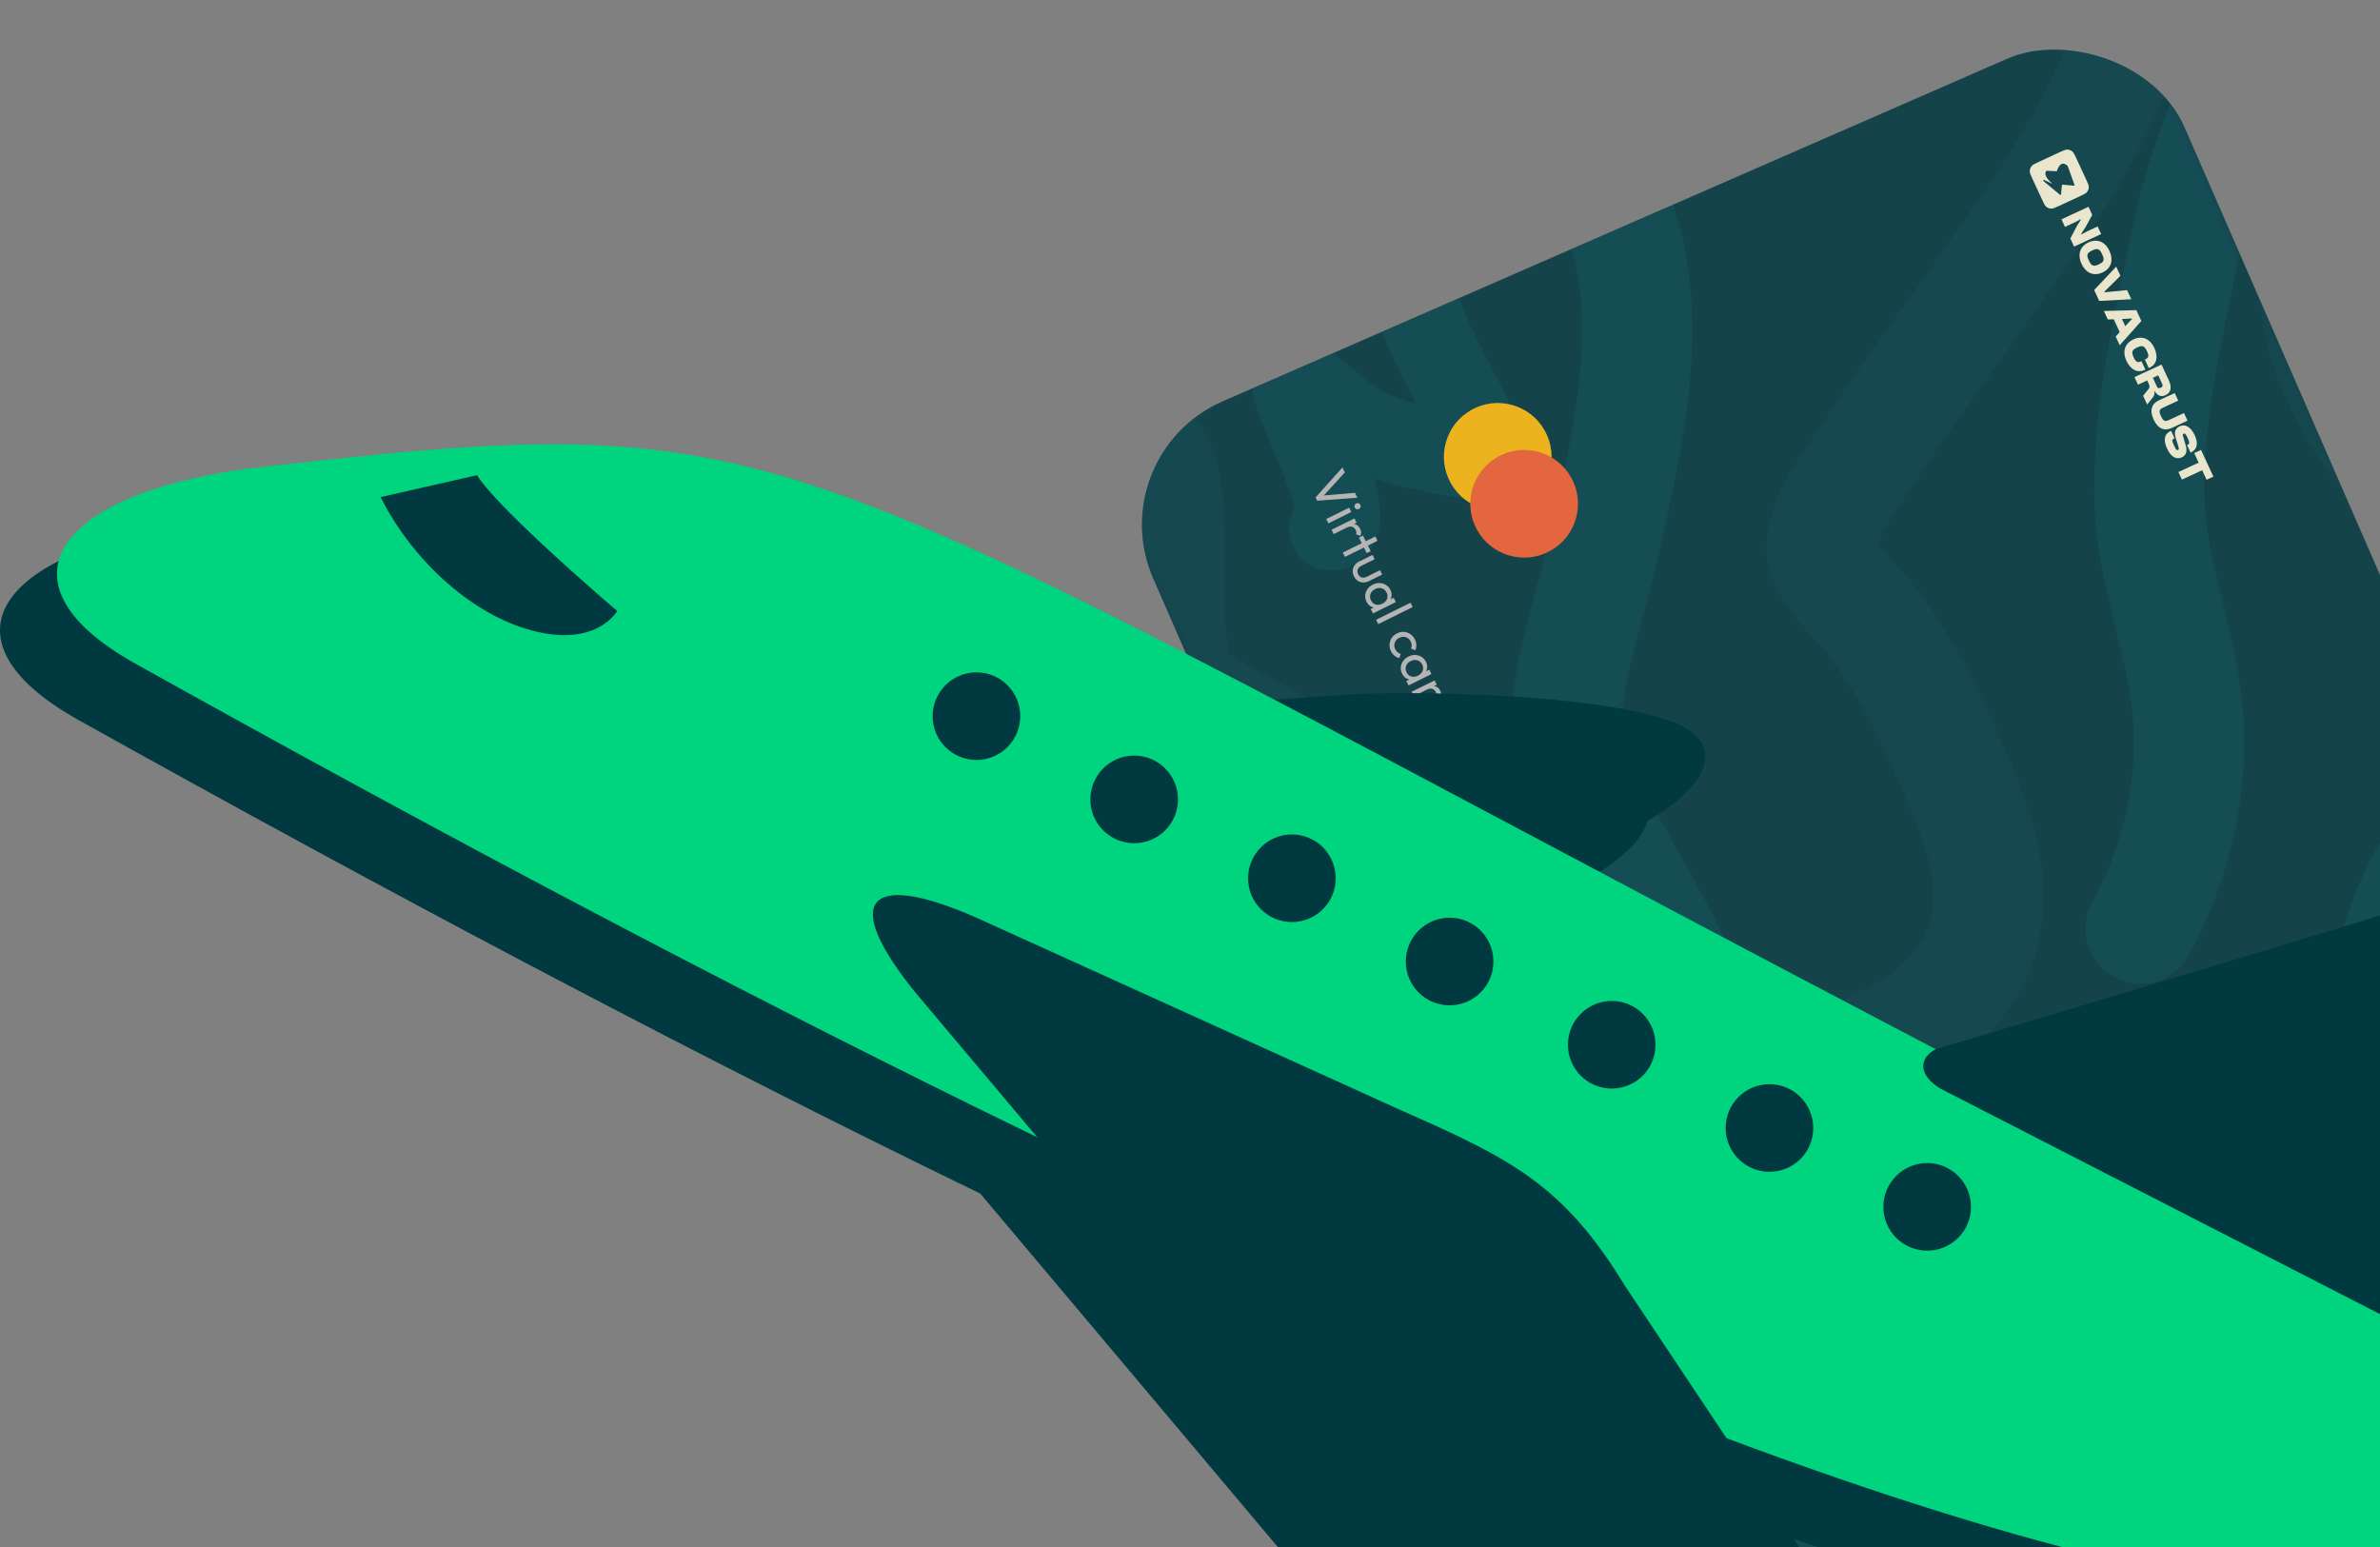 <svg width="300" height="195" viewBox="0 0 300 195" fill="none" xmlns="http://www.w3.org/2000/svg">
<rect x="0" y="0" width="300" height="195" fill="#808080" stroke="none"/>
<g opacity="0.85">
<g clip-path="url(#clip0_849_10662)">
<rect width="221.147" height="141.964" rx="16.968" transform="matrix(-0.4 -0.916 -0.916 0.4 357.071 203.158)" fill="#013941"/>
<g opacity="0.6">
<mask id="mask0_849_10662" style="mask-type:alpha" maskUnits="userSpaceOnUse" x="131" y="-17" width="234" height="295">
<rect width="261.213" height="141.964" rx="3.407" transform="matrix(-0.4 -0.916 -0.916 0.4 365.092 221.516)" fill="#013941"/>
</mask>
<g mask="url(#mask0_849_10662)">
<g opacity="0.56">
<path d="M271.724 223.411C283.907 218.089 367.799 206.277 379.886 200.735C383.478 199.087 384.712 196.928 382.948 190.195C381.415 184.348 378.038 177.988 378.453 172.463C378.946 165.889 383.183 162.427 386.539 159.405C388.773 157.394 392.129 156.401 393.478 153.064C396.148 146.457 398.129 139.119 401.072 132.795C403.699 127.152 399.717 126.892 404.675 125.484" stroke="#014852" stroke-width="13.883" stroke-linecap="round"/>
<path d="M311.202 199.21C319.621 195.532 327.186 188.652 333.041 181.467C335.717 178.183 339.047 173.624 338.566 168.811C338.196 165.115 336.202 161.209 334.542 157.919C332.492 153.857 329.379 150.69 326.443 147.332C323.955 144.486 320.787 141.185 320.562 137.142C320.133 129.392 325.113 121.147 328.213 114.769C333.345 104.212 339.32 94.203 344.58 83.729C347.018 78.873 349.931 73.67 350.752 68.057C351.404 63.598 350.076 59.332 348.266 55.19C343.323 43.875 334.301 34.908 330.268 23.214C329.15 19.974 328.875 17.084 328.932 13.752C328.997 9.919 327.849 6.573 326.552 2.944C323.957 -4.324 321.716 -11.299 321.161 -18.982C320.667 -25.814 321.587 -31.954 323.137 -38.398" stroke="#014852" stroke-width="13.883" stroke-linecap="round"/>
<path d="M296.152 148.409C290.969 143.57 297.615 129.881 299.571 125.502C303.611 116.458 308.803 108.02 313.132 99.126C315.919 93.402 318.976 87.055 317.694 80.51C316.756 75.727 313.818 72.358 310.593 68.896C306.397 64.393 302.173 59.904 298.714 54.782C295.587 50.152 292.799 44.793 292.037 39.177C290.774 29.861 327.036 -15.259 330.083 -23.753" stroke="#014852" stroke-width="13.883" stroke-linecap="round"/>
<path d="M269.811 117.07C274.567 108.219 276.662 98.895 275.677 88.946C274.839 80.484 271.293 72.258 270.972 63.765C270.544 52.473 273.327 41.353 275.545 30.361C278.435 16.034 285.272 3.117 293.765 -8.661C298.107 -14.682 302.881 -20.379 307.569 -26.129C308.551 -27.333 310.591 -29.008 310.716 -30.633" stroke="#025966" stroke-width="13.883" stroke-linecap="round"/>
<path d="M287.818 193.337C290.219 189.659 291.372 185.835 291.081 181.812C290.835 178.39 289.305 175.111 289.302 171.667C289.299 167.089 290.808 162.524 292.048 158.021C293.664 152.152 297.119 146.786 301.335 141.853C303.491 139.331 305.845 136.934 308.159 134.516C308.644 134.01 309.636 133.294 309.724 132.631" stroke="#025966" stroke-width="13.883" stroke-linecap="round"/>
<path d="M300.515 176.093C305.271 167.242 307.367 157.918 306.382 147.969C305.544 139.507 301.998 131.281 301.676 122.787C301.249 111.496 318.048 94.295 320.266 83.303C323.156 68.976 296.701 33.191 305.195 21.412C309.536 15.391 309.136 -29.026 313.824 -34.776C314.806 -35.98 292.687 -136.213 316.898 -59.296" stroke="#025966" stroke-width="13.883" stroke-linecap="round"/>
<path d="M236.501 131.693C242.142 129.229 247.519 125.333 249.711 118.819C251.953 112.157 249.81 105.324 247.009 98.752C243.865 91.372 240.461 84.041 235.541 77.739C233.727 75.415 229.093 71.744 229.62 68.325C230.251 64.228 233.494 60.182 235.522 57.113C240.144 50.114 245.086 43.394 249.901 36.565C259.326 23.193 269.089 9.703 271.34 -8.132C272.853 -20.114 268.666 -33.545 266.323 -45.556" stroke="#014852" stroke-width="13.883" stroke-linecap="round"/>
<path d="M231.771 138.309C232.718 138.991 227.056 140.733 226.85 140.795C218.364 143.373 207.639 144.048 198.454 139.431C186.294 133.318 185.6 116.825 177.324 106.882C170.145 98.257 159.581 92.975 150.695 88.149C144.196 84.62 150.656 61.576 144.69 56.433C141.428 53.621 126.276 46.533 132.859 61.602C130.145 52.472 120.828 33.591 116.827 24.907" stroke="#014852" stroke-width="13.883" stroke-linecap="round"/>
<path fill-rule="evenodd" clip-rule="evenodd" d="M202.448 246.284C201.963 245.424 201.117 243.819 200.868 242.005C200.135 236.653 203.853 232.907 205.601 231.32C207.608 229.496 210.187 227.78 212.211 226.432C212.351 226.338 212.489 226.246 212.624 226.156C214.439 224.946 215.792 224.016 216.746 223.237C215.446 219.931 213.985 216.175 212.847 212.383C211.421 207.631 210.319 202.272 210.678 196.826C210.913 193.246 212.005 190.088 213.128 187.474C213.691 186.163 214.302 184.902 214.857 183.77C214.951 183.577 215.044 183.389 215.134 183.204C215.598 182.262 216.013 181.416 216.405 180.562C218.246 176.55 218.625 174.28 217.528 171.714C214.935 165.645 208.466 159.854 201.362 155.729L201.361 155.729C201.359 155.727 201.339 155.716 201.303 155.695C201.264 155.673 201.209 155.642 201.14 155.603C201.003 155.525 200.813 155.417 200.588 155.294C200.143 155.048 199.604 154.758 199.1 154.505C196.236 154.226 193.734 152.17 193.025 149.215C192.735 148.009 192.478 145.307 194.547 142.919C196.379 140.806 198.71 140.539 199.476 140.489C200.999 140.392 202.273 140.815 202.584 140.918C202.595 140.922 202.606 140.925 202.615 140.928C203.582 141.246 204.592 141.731 205.257 142.062C206.732 142.799 208.209 143.652 208.332 143.724C216.502 148.467 225.983 156.171 230.294 166.259C233.769 174.39 231.318 181.348 229.024 186.35C228.547 187.389 228.036 188.428 227.573 189.37C227.487 189.544 227.403 189.715 227.322 189.882C226.775 190.996 226.298 191.988 225.883 192.954C225.049 194.896 224.618 196.398 224.53 197.738C224.327 200.828 224.939 204.377 226.144 208.393C227.159 211.776 228.465 215.099 229.815 218.534C230.078 219.203 230.342 219.875 230.606 220.553C232.843 226.295 229.008 230.722 227.29 232.416C225.263 234.414 222.515 236.247 220.436 237.633L220.327 237.706C218.319 239.045 216.751 240.093 215.588 241.037C215.639 241.104 215.691 241.173 215.744 241.242C216.89 242.744 218.396 244.347 219.893 245.516C220.398 245.911 220.819 246.192 221.157 246.393C221.208 246.319 221.258 246.246 221.309 246.173L233.301 253.071C232.68 254.393 231.89 255.66 230.891 256.778C227.828 261.396 225.26 265.836 223.092 270.789C221.554 274.301 217.461 275.902 213.949 274.365C210.438 272.828 208.837 268.734 210.374 265.223C211.45 262.763 212.602 260.432 213.822 258.181C212.897 257.616 212.066 257.019 211.344 256.455C208.726 254.409 206.412 251.897 204.708 249.665C203.849 248.539 203.067 247.383 202.448 246.284ZM214.211 242.364C214.206 242.364 214.23 242.323 214.301 242.237C214.252 242.32 214.217 242.363 214.211 242.364ZM217.947 222.081C217.952 222.08 217.925 222.121 217.849 222.209C217.903 222.126 217.941 222.082 217.947 222.081Z" fill="#014852"/>
<path d="M287.306 135.941C287.97 135.277 288.191 140.986 288.199 141.193C288.507 149.738 287.037 159.766 282.036 166.799C275.413 176.111 263.407 171.813 254.735 176.42C247.212 180.416 241.479 188.514 236.382 195.211C232.654 200.109 217.234 187.297 212.44 191.224C209.82 193.371 202.969 213.199 215.024 211.676C207.953 211.431 201.403 211.552 194.416 212.618" stroke="#025966" stroke-width="13.883" stroke-linecap="round"/>
<path d="M218.568 -31.31C218.684 -32.552 213.495 -29.491 213.308 -29.379C205.557 -24.766 197.752 -16.999 195.076 -6.455C191.533 7.506 203.783 20.4 205.831 34.233C207.609 46.234 204.509 58.341 202.197 68.811C200.505 76.469 197.42 84.276 197.336 92.732C197.29 97.355 200.428 101.926 202.73 105.883C207.928 114.817 212.438 123.297 216.42 132.891" stroke="#025966" stroke-width="13.883" stroke-linecap="round"/>
<path d="M155.497 119.101C155.092 118.467 155.829 118.641 155.856 118.648C156.969 118.93 159.122 120.892 162.466 125.802C166.893 132.304 171.806 142.714 176.489 150.735C180.551 157.692 184.388 163.323 187.727 168.297C190.169 171.935 192.586 175.258 195.377 179.782C196.902 182.255 198.581 185.604 200.011 188.384C203.241 194.664 206.284 200.503 209.667 206.793" stroke="#025966" stroke-width="13.883" stroke-linecap="round"/>
<path d="M276.344 150.156C276.51 149.318 272.278 151.678 272.125 151.764C265.802 155.316 259.248 160.982 256.53 168.199C252.93 177.757 261.716 185.655 262.487 194.793C263.155 202.72 260.013 211.009 257.582 218.156C255.804 223.383 252.93 228.794 252.359 234.46C252.046 237.557 254.221 240.429 255.781 242.94C259.302 248.609 262.312 254.016 264.846 260.2" stroke="#014852" stroke-width="13.883" stroke-linecap="round"/>
<path d="M213.776 179.401C213.084 178.899 213.454 183.73 213.468 183.905C214.046 191.135 216.445 199.459 221.861 204.95C229.031 212.222 239.883 207.553 248.504 210.68C255.982 213.393 262.193 219.719 267.664 224.92C271.666 228.723 275.376 233.599 280.281 236.491C282.963 238.072 286.482 237.3 289.415 236.936C296.038 236.114 302.208 235.644 308.885 235.934" stroke="#025966" stroke-width="13.883" stroke-linecap="round"/>
<path d="M167.752 66.62C172.113 66.099 160.251 45.966 163.728 48.01C166.686 49.749 168.946 52.574 172.032 54.104C176.134 56.137 180.895 56.809 185.481 57.695C191.458 58.849 173.465 36.117 179.757 34.526" stroke="#025966" stroke-width="10.551" stroke-linecap="round"/>
</g>
</g>
</g>
<path fill-rule="evenodd" clip-rule="evenodd" d="M260.603 18.855C260.359 18.846 260.1 18.965 259.583 19.205L256.996 20.402C256.478 20.642 256.219 20.761 256.068 20.953C255.936 21.122 255.86 21.329 255.851 21.544C255.842 21.788 255.962 22.047 256.201 22.564L257.399 25.151C257.638 25.669 257.758 25.927 257.95 26.078C258.119 26.211 258.326 26.287 258.541 26.296C258.785 26.305 259.043 26.185 259.561 25.945L262.148 24.748C262.665 24.509 262.924 24.389 263.075 24.197C263.208 24.028 263.284 23.821 263.292 23.606C263.301 23.362 263.182 23.103 262.942 22.586L261.745 19.999C261.505 19.482 261.386 19.223 261.194 19.072C261.025 18.939 260.818 18.863 260.603 18.855ZM259.898 23.356C259.902 23.309 259.944 23.275 259.99 23.279L261.412 23.404C261.495 23.412 261.537 23.308 261.473 23.254L260.642 20.946C260.639 20.943 260.632 20.937 260.623 20.927C260.489 20.789 259.774 20.05 259.259 21.586L257.964 21.522C257.478 22.022 258.347 22.842 258.606 23.086C258.654 23.132 258.681 23.157 258.674 23.157L257.645 22.674C257.562 22.666 257.52 22.77 257.584 22.824L259.659 24.549C259.712 24.593 259.792 24.56 259.798 24.492L259.898 23.356Z" fill="#FCF8DA"/>
<path d="M260.288 28.6L259.845 27.643L263.258 26.064L263.729 27.081L262.888 28.62L262.335 29.482L262.365 29.548L263.088 29.158L264.407 28.547L264.85 29.504L261.437 31.083L260.966 30.065L261.814 28.45L262.286 27.706L262.255 27.64L261.622 27.982L260.288 28.6Z" fill="#FCF8DA"/>
<path d="M262.379 33.251C261.83 32.065 262.198 31.043 263.262 30.55C264.327 30.057 265.344 30.439 265.893 31.625C266.456 32.841 266.084 33.854 265.019 34.347C263.955 34.839 262.942 34.468 262.379 33.251ZM263.296 32.827C263.616 33.519 263.871 33.642 264.548 33.329C265.226 33.015 265.297 32.741 264.976 32.049C264.656 31.357 264.411 31.254 263.733 31.568C263.056 31.881 262.975 32.135 263.296 32.827Z" fill="#FCF8DA"/>
<path d="M264.606 37.931L263.97 36.557L266.749 33.609L267.284 34.764L265.247 36.776L265.277 36.842L268.12 36.571L268.652 37.721L264.606 37.931Z" fill="#FCF8DA"/>
<path d="M265.69 40.273L265.193 39.199L269.286 39.09L269.92 40.46L267.19 43.515L266.681 42.415L267.193 41.864L266.444 40.245L265.69 40.273ZM268.043 40.185L267.472 40.208L267.891 41.114L268.278 40.694L268.75 40.204L268.719 40.138L268.043 40.185Z" fill="#FCF8DA"/>
<path d="M268.035 45.473C267.486 44.287 267.856 43.269 268.92 42.777C269.985 42.284 271 42.661 271.549 43.847C272.079 44.992 271.852 45.931 270.94 46.353L270.854 46.393L270.359 45.324L270.446 45.284C270.833 45.105 270.901 44.851 270.639 44.286C270.319 43.594 270.069 43.481 269.391 43.795C268.714 44.108 268.638 44.372 268.958 45.064C269.22 45.629 269.457 45.741 269.845 45.562L269.931 45.522L270.426 46.591L270.339 46.631C269.427 47.053 268.565 46.618 268.035 45.473Z" fill="#FCF8DA"/>
<path d="M269.493 48.491L269.05 47.534L272.463 45.955L273.383 47.945C273.8 48.845 273.642 49.493 272.975 49.802C272.435 50.052 271.99 49.931 271.607 49.317L271.556 49.34C271.627 49.734 271.51 49.924 271.309 50.171L270.649 50.989L270.138 49.885L270.785 49.091C270.983 48.851 271.007 48.717 270.835 48.345L270.654 47.953L269.493 48.491ZM272.045 47.31L271.367 47.623L271.841 48.646C271.97 48.926 272.068 49.004 272.358 48.87C272.628 48.745 272.648 48.613 272.518 48.333L272.045 47.31Z" fill="#FCF8DA"/>
<path d="M271.465 52.886C270.914 51.695 271.235 50.879 272.142 50.459L274.123 49.543L274.566 50.499L272.661 51.381C272.177 51.605 272.093 51.811 272.392 52.457C272.691 53.103 272.902 53.172 273.386 52.949L275.291 52.067L275.734 53.024L273.753 53.941C272.846 54.36 272.016 54.077 271.465 52.886Z" fill="#FCF8DA"/>
<path d="M273.169 56.567C272.686 55.524 272.763 54.716 273.629 54.315L273.66 54.301L274.102 55.258L273.996 55.307C273.766 55.413 273.743 55.523 274.04 56.164C274.308 56.745 274.382 56.784 274.535 56.714C274.657 56.657 274.678 56.567 274.584 56.271L274.232 55.136C274.024 54.46 274.217 53.981 274.767 53.727C275.312 53.475 276.078 53.633 276.648 54.865C277.149 55.949 276.916 56.687 276.152 57.041L276.121 57.055L275.679 56.098L275.755 56.063C275.999 55.95 276.032 55.805 275.735 55.164C275.509 54.675 275.393 54.599 275.245 54.667C275.138 54.717 275.116 54.801 275.175 54.996L275.512 56.138C275.776 57.029 275.452 57.451 275.013 57.654C274.428 57.925 273.701 57.718 273.169 56.567Z" fill="#FCF8DA"/>
<path d="M275.03 60.456L274.587 59.499L277.139 58.318L276.581 57.112L277.441 56.713L278.998 60.078L278.137 60.476L277.582 59.275L275.03 60.456Z" fill="#FCF8DA"/>
<circle cx="188.792" cy="57.585" r="6.787" transform="rotate(60.635 188.792 57.585)" fill="#FFBC0E"/>
<circle cx="192.12" cy="63.5" r="6.787" transform="rotate(60.635 192.12 63.5)" fill="#F56132"/>
<path d="M165.828 62.705L169.214 58.925L169.52 59.546L166.638 62.705L166.527 62.48L170.793 62.119L171.097 62.734L166.032 63.118L165.828 62.705ZM167.171 65.421L170.061 63.992L170.332 64.539L167.442 65.968L167.171 65.421ZM170.774 63.98C170.724 63.878 170.715 63.779 170.748 63.682C170.785 63.583 170.854 63.509 170.956 63.459C171.053 63.41 171.15 63.403 171.247 63.435C171.348 63.466 171.424 63.532 171.474 63.634C171.524 63.735 171.531 63.835 171.494 63.934C171.461 64.031 171.396 64.104 171.298 64.152C171.197 64.202 171.096 64.212 170.995 64.181C170.898 64.148 170.824 64.081 170.774 63.98ZM167.841 66.775L170.731 65.346L171.001 65.894L168.111 67.323L167.841 66.775ZM169.76 66.507L169.749 66.256C170.118 66.073 170.454 66.013 170.758 66.075C171.061 66.137 171.292 66.328 171.45 66.649C171.522 66.795 171.561 66.939 171.567 67.083C171.576 67.225 171.547 67.376 171.48 67.535L170.931 67.36C170.966 67.267 170.979 67.177 170.972 67.09C170.964 67.003 170.936 66.91 170.888 66.813C170.788 66.61 170.641 66.476 170.447 66.41C170.253 66.345 170.024 66.377 169.76 66.507ZM169.262 69.649L173.362 67.622L173.633 68.169L169.533 70.197L169.262 69.649ZM171.301 67.755L171.8 67.509L172.775 69.48L172.276 69.727L171.301 67.755ZM170.664 72.637C170.547 72.402 170.495 72.163 170.506 71.92C170.523 71.68 170.601 71.459 170.74 71.26C170.878 71.06 171.073 70.898 171.324 70.773L173.004 69.943L173.274 70.491L171.62 71.309C171.461 71.387 171.337 71.482 171.245 71.593C171.159 71.706 171.112 71.83 171.104 71.965C171.095 72.101 171.126 72.24 171.196 72.382C171.302 72.597 171.452 72.732 171.646 72.787C171.844 72.841 172.063 72.808 172.302 72.69L173.957 71.872L174.228 72.419L172.549 73.25C172.297 73.374 172.05 73.431 171.808 73.419C171.565 73.408 171.342 73.336 171.141 73.204C170.945 73.074 170.786 72.885 170.664 72.637ZM172.248 75.841C172.118 75.578 172.064 75.306 172.088 75.027C172.115 74.746 172.211 74.486 172.376 74.248C172.543 74.014 172.769 73.827 173.053 73.687C173.337 73.546 173.622 73.481 173.91 73.49C174.199 73.504 174.463 73.583 174.701 73.727C174.941 73.876 175.127 74.084 175.259 74.352C175.368 74.571 175.417 74.789 175.408 75.005C175.405 75.224 175.349 75.426 175.239 75.612C175.133 75.795 174.977 75.945 174.772 76.062L173.902 76.492C173.689 76.582 173.476 76.615 173.261 76.589C173.049 76.568 172.853 76.493 172.674 76.365C172.5 76.239 172.358 76.064 172.248 75.841ZM172.81 75.677C172.945 75.948 173.144 76.122 173.409 76.198C173.678 76.272 173.956 76.238 174.244 76.096C174.443 75.998 174.596 75.874 174.704 75.725C174.818 75.577 174.881 75.415 174.894 75.237C174.911 75.057 174.875 74.876 174.784 74.693C174.694 74.51 174.571 74.369 174.416 74.269C174.263 74.174 174.091 74.122 173.901 74.115C173.717 74.111 173.529 74.155 173.339 74.249C173.144 74.346 172.991 74.469 172.879 74.621C172.773 74.774 172.712 74.943 172.697 75.127C172.682 75.311 172.72 75.494 172.81 75.677ZM172.784 76.772L173.563 76.387L174.32 76.142L174.968 75.692L175.674 75.343L175.948 75.897L173.058 77.326L172.784 76.772ZM173.452 78.123L177.796 75.975L178.067 76.523L173.723 78.671L173.452 78.123ZM175.337 82.088C175.196 81.804 175.136 81.513 175.155 81.216C175.177 80.922 175.268 80.653 175.429 80.407C175.596 80.162 175.82 79.971 176.099 79.833C176.383 79.692 176.671 79.631 176.962 79.648C177.256 79.67 177.523 79.762 177.765 79.925C178.014 80.09 178.208 80.315 178.348 80.599C178.459 80.822 178.518 81.05 178.527 81.282C178.541 81.513 178.502 81.737 178.412 81.953L177.867 81.768C177.928 81.627 177.953 81.478 177.941 81.322C177.936 81.168 177.895 81.014 177.819 80.86C177.729 80.678 177.606 80.537 177.451 80.437C177.299 80.335 177.131 80.279 176.944 80.271C176.758 80.262 176.57 80.304 176.379 80.399C176.189 80.493 176.04 80.617 175.934 80.77C175.829 80.923 175.768 81.092 175.753 81.276C175.738 81.46 175.776 81.644 175.866 81.826C175.942 81.98 176.038 82.107 176.153 82.207C176.274 82.308 176.41 82.38 176.562 82.421L176.374 82.96C176.154 82.903 175.953 82.798 175.771 82.645C175.592 82.497 175.447 82.311 175.337 82.088ZM176.734 84.914C176.604 84.65 176.55 84.379 176.574 84.1C176.601 83.818 176.698 83.559 176.863 83.321C177.03 83.087 177.255 82.9 177.539 82.759C177.823 82.619 178.108 82.553 178.396 82.563C178.685 82.576 178.949 82.655 179.187 82.8C179.427 82.949 179.613 83.157 179.746 83.424C179.854 83.644 179.904 83.861 179.895 84.078C179.892 84.296 179.835 84.498 179.725 84.684C179.619 84.868 179.463 85.018 179.259 85.134L178.389 85.564C178.176 85.655 177.962 85.687 177.748 85.662C177.535 85.641 177.339 85.566 177.16 85.438C176.986 85.311 176.844 85.137 176.734 84.914ZM177.296 84.749C177.431 85.021 177.63 85.195 177.895 85.271C178.164 85.345 178.442 85.311 178.73 85.168C178.929 85.07 179.082 84.946 179.19 84.797C179.304 84.65 179.368 84.487 179.381 84.309C179.398 84.129 179.361 83.948 179.271 83.765C179.18 83.583 179.058 83.442 178.902 83.342C178.749 83.246 178.577 83.195 178.387 83.188C178.203 83.183 178.015 83.228 177.825 83.322C177.63 83.418 177.477 83.542 177.365 83.693C177.259 83.847 177.198 84.015 177.183 84.199C177.168 84.383 177.206 84.567 177.296 84.749ZM177.27 85.845L178.049 85.46L178.806 85.214L179.454 84.765L180.16 84.416L180.434 84.969L177.544 86.398L177.27 85.845ZM177.938 87.196L180.828 85.767L181.099 86.314L178.209 87.743L177.938 87.196ZM179.858 86.928L179.847 86.676C180.216 86.493 180.552 86.433 180.855 86.495C181.159 86.557 181.389 86.749 181.548 87.069C181.62 87.215 181.659 87.36 181.664 87.504C181.674 87.645 181.645 87.796 181.577 87.955L181.029 87.78C181.063 87.687 181.077 87.597 181.069 87.51C181.062 87.423 181.034 87.331 180.986 87.233C180.885 87.031 180.738 86.896 180.544 86.831C180.35 86.765 180.121 86.798 179.858 86.928ZM179.643 90.796C179.51 90.528 179.457 90.256 179.482 89.981C179.512 89.704 179.609 89.447 179.774 89.209C179.941 88.975 180.166 88.787 180.45 88.647C180.734 88.507 181.02 88.441 181.307 88.451C181.597 88.464 181.86 88.543 182.098 88.688C182.337 88.832 182.522 89.039 182.654 89.306C182.76 89.521 182.81 89.739 182.803 89.96C182.8 90.178 182.743 90.38 182.633 90.566C182.529 90.754 182.375 90.906 182.17 91.022L181.3 91.452C181.087 91.543 180.873 91.575 180.659 91.55C180.445 91.524 180.248 91.448 180.068 91.319C179.893 91.189 179.751 91.014 179.643 90.796ZM180.205 90.631C180.295 90.814 180.416 90.951 180.567 91.042C180.721 91.138 180.889 91.189 181.073 91.193C181.262 91.196 181.451 91.15 181.642 91.056C181.84 90.958 181.993 90.832 182.099 90.679C182.207 90.53 182.269 90.365 182.286 90.185C182.305 90.009 182.269 89.83 182.179 89.647C182.089 89.465 181.967 89.326 181.814 89.23C181.66 89.134 181.489 89.083 181.298 89.076C181.114 89.071 180.927 89.115 180.736 89.21C180.542 89.306 180.388 89.43 180.276 89.581C180.17 89.734 180.109 89.901 180.092 90.081C180.077 90.265 180.115 90.448 180.205 90.631ZM180.456 92.286L180.182 91.733L180.961 91.348L181.717 91.102L182.366 90.653L184.526 89.585L184.799 90.138L180.456 92.286Z" fill="#BDBDBD"/>
</g>
</g>
<path d="M171.681 123.881C171.681 123.881 185.487 117.254 197.084 112.284C208.129 107.314 211.443 100.687 203.159 97.925C195.428 95.164 177.203 94.059 162.844 94.612C156.77 95.164 137.441 96.269 137.441 96.269C123.082 96.821 121.977 101.791 135.232 106.209L171.681 123.881Z" fill="#013941"/>
<path d="M307.536 175.794C307.536 175.794 321.894 181.316 322.999 187.943C324.656 193.466 329.626 269.125 9.869 90.746C-8.907 80.253 0.481 68.656 26.437 65.894C104.857 57.058 85.528 63.133 307.536 175.794Z" fill="#013941"/>
<path d="M236.847 139.345C236.847 139.345 307.536 118.359 330.73 110.627C345.641 105.657 352.821 122.225 352.821 122.225C352.821 122.225 325.208 189.6 322.447 187.943L237.399 144.315C234.638 142.658 234.638 140.449 236.847 139.345Z" fill="#013941"/>
<path d="M169.472 147.076C183.278 153.151 189.905 156.464 197.637 169.166L255.071 255.318C262.803 268.02 257.28 274.095 242.922 269.677C228.563 264.707 208.682 252.005 199.293 240.407L108.171 132.165C98.783 120.568 102.096 116.702 115.903 122.777L169.472 147.076Z" fill="#013941"/>
<path d="M52.945 66.999C55.707 71.417 70.618 84.119 70.618 84.119C70.618 84.119 67.856 89.089 59.02 86.328C51.841 84.119 44.661 77.492 40.796 69.76L52.945 66.999Z" fill="#013941"/>
<path d="M235.742 164.748C232.692 164.748 230.22 162.276 230.22 159.226C230.22 156.176 232.692 153.703 235.742 153.703C238.792 153.703 241.265 156.176 241.265 159.226C241.265 162.276 238.792 164.748 235.742 164.748Z" fill="#013941"/>
<path d="M215.861 154.808C212.811 154.808 210.338 152.335 210.338 149.285C210.338 146.235 212.811 143.763 215.861 143.763C218.911 143.763 221.384 146.235 221.384 149.285C221.384 152.335 218.911 154.808 215.861 154.808Z" fill="#013941"/>
<path d="M195.98 144.315C192.93 144.315 190.457 141.842 190.457 138.792C190.457 135.742 192.93 133.27 195.98 133.27C199.03 133.27 201.502 135.742 201.502 138.792C201.502 141.842 199.03 144.315 195.98 144.315Z" fill="#013941"/>
<path d="M175.546 133.822C172.496 133.822 170.024 131.349 170.024 128.299C170.024 125.249 172.496 122.777 175.546 122.777C178.596 122.777 181.069 125.249 181.069 128.299C181.069 131.349 178.596 133.822 175.546 133.822Z" fill="#013941"/>
<path d="M155.665 123.329C152.615 123.329 150.142 120.857 150.142 117.807C150.142 114.757 152.615 112.284 155.665 112.284C158.715 112.284 161.188 114.757 161.188 117.807C161.188 120.857 158.715 123.329 155.665 123.329Z" fill="#013941"/>
<path d="M135.784 113.389C132.734 113.389 130.261 110.916 130.261 107.866C130.261 104.816 132.734 102.344 135.784 102.344C138.834 102.344 141.306 104.816 141.306 107.866C141.306 110.916 138.834 113.389 135.784 113.389Z" fill="#013941"/>
<path d="M115.903 102.896C112.853 102.896 110.38 100.423 110.38 97.373C110.38 94.323 112.853 91.851 115.903 91.851C118.953 91.851 121.425 94.323 121.425 97.373C121.425 100.423 118.953 102.896 115.903 102.896Z" fill="#013941"/>
<path d="M178.86 116.78C178.86 116.78 192.666 110.153 204.264 105.183C215.309 100.213 218.622 93.585 210.338 90.824C202.607 88.063 184.382 86.958 170.024 87.511C163.949 88.063 144.62 89.167 144.62 89.167C130.261 89.72 129.157 94.69 142.411 99.108L178.86 116.78Z" fill="#013941"/>
<path d="M314.715 168.692C314.715 168.692 329.074 174.215 330.178 180.842C331.835 186.365 336.805 262.024 17.049 83.645C-1.728 73.152 7.66 61.555 33.616 58.793C112.037 49.957 92.708 56.032 314.715 168.692Z" fill="#00D47E"/>
<path d="M244.026 132.243C244.026 132.243 314.715 111.258 337.91 103.526C352.821 98.556 360 115.124 360 115.124C360 115.124 332.387 182.499 329.626 180.842L244.578 137.214C241.817 135.557 241.817 133.348 244.026 132.243Z" fill="#013941"/>
<path d="M176.651 139.975C190.457 146.05 197.084 149.363 204.816 162.065L262.251 248.217C269.982 260.919 264.46 266.994 250.101 262.576C235.742 257.606 215.861 244.904 206.473 233.306L115.35 125.064C105.962 113.467 109.276 109.601 123.082 115.676L176.651 139.975Z" fill="#013941"/>
<path d="M60.125 59.898C62.886 64.316 77.797 77.018 77.797 77.018C77.797 77.018 75.036 81.988 66.2 79.227C59.02 77.018 51.841 70.391 47.975 62.659L60.125 59.898Z" fill="#013941"/>
<path d="M242.922 157.647C239.872 157.647 237.399 155.175 237.399 152.125C237.399 149.075 239.872 146.602 242.922 146.602C245.972 146.602 248.444 149.075 248.444 152.125C248.444 155.175 245.972 157.647 242.922 157.647Z" fill="#013941"/>
<path d="M223.04 147.707C219.99 147.707 217.518 145.234 217.518 142.184C217.518 139.134 219.99 136.662 223.04 136.662C226.09 136.662 228.563 139.134 228.563 142.184C228.563 145.234 226.09 147.707 223.04 147.707Z" fill="#013941"/>
<path d="M203.159 137.214C200.109 137.214 197.637 134.741 197.637 131.691C197.637 128.641 200.109 126.169 203.159 126.169C206.209 126.169 208.682 128.641 208.682 131.691C208.682 134.741 206.209 137.214 203.159 137.214Z" fill="#013941"/>
<path d="M182.726 126.721C179.676 126.721 177.203 124.248 177.203 121.198C177.203 118.148 179.676 115.676 182.726 115.676C185.776 115.676 188.248 118.148 188.248 121.198C188.248 124.248 185.776 126.721 182.726 126.721Z" fill="#013941"/>
<path d="M162.844 116.228C159.794 116.228 157.322 113.755 157.322 110.705C157.322 107.655 159.794 105.183 162.844 105.183C165.894 105.183 168.367 107.655 168.367 110.705C168.367 113.755 165.894 116.228 162.844 116.228Z" fill="#013941"/>
<path d="M142.963 106.288C139.913 106.288 137.441 103.815 137.441 100.765C137.441 97.715 139.913 95.242 142.963 95.242C146.013 95.242 148.486 97.715 148.486 100.765C148.486 103.815 146.013 106.288 142.963 106.288Z" fill="#013941"/>
<path d="M123.082 95.795C120.032 95.795 117.559 93.322 117.559 90.272C117.559 87.222 120.032 84.749 123.082 84.749C126.132 84.749 128.604 87.222 128.604 90.272C128.604 93.322 126.132 95.795 123.082 95.795Z" fill="#013941"/>
<defs>
<clipPath id="clip0_849_10662">
<rect width="221.147" height="141.964" rx="16.968" transform="matrix(-0.4 -0.916 -0.916 0.4 357.071 203.158)" fill="white"/>
</clipPath>
</defs>
</svg>

